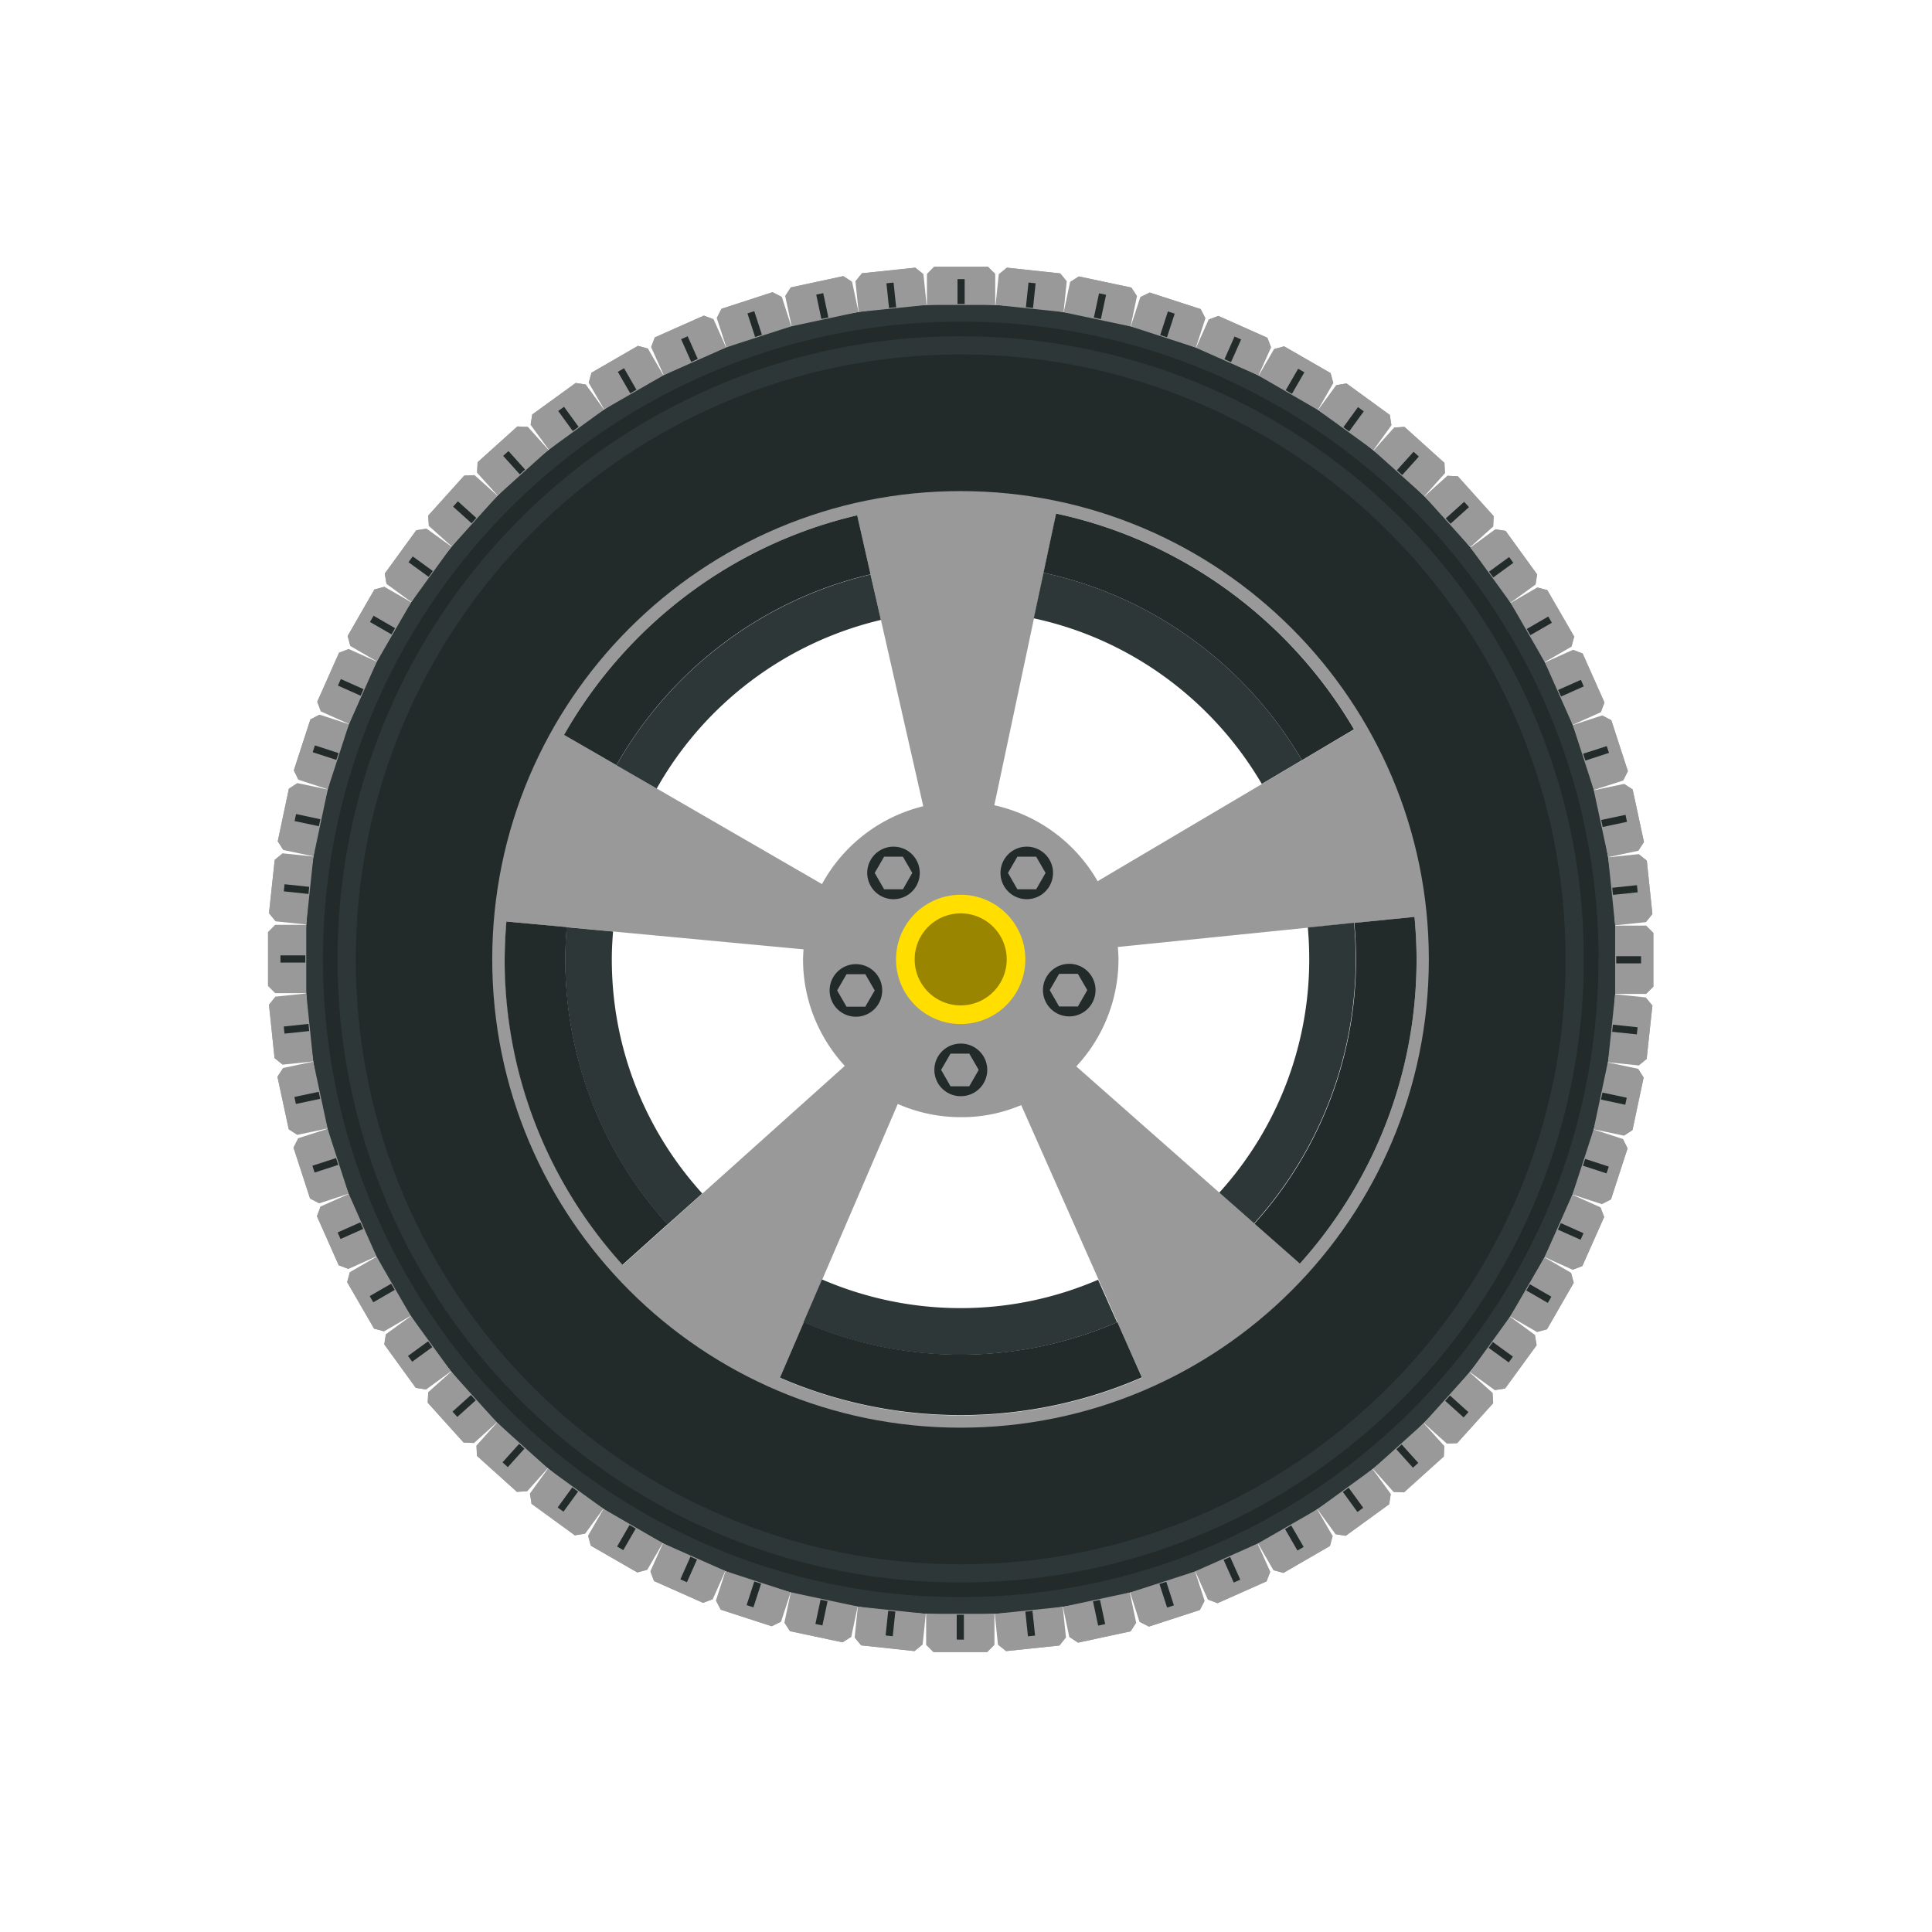 <svg width="91" height="91" fill="none" xmlns="http://www.w3.org/2000/svg"><path d="M56.237 64.651l.158-.09c.285-.165.57-.337.855-.517.053-.038.112-.068.165-.105.278-.18.555-.368.825-.563.045-.037.097-.067.142-.105.285-.21.563-.42.84-.645.03-.022.053-.045.083-.067C64.368 58.464 67.6 52.2 67.6 45.18c0-2.407-.382-4.725-1.087-6.9v-.015c-.12-.375-.256-.735-.39-1.102-.008-.023-.016-.045-.03-.068-.136-.345-.278-.69-.428-1.035-.008-.022-.023-.052-.03-.075a25.106 25.106 0 00-.488-1.012l-.022-.053c-3.72-7.185-11.212-12.097-19.86-12.097-1.748 0-3.443.21-5.07.585a22.389 22.389 0 00-14.378 10.755 22.265 22.265 0 00-2.82 9.142 22.249 22.249 0 005.685 16.845c.526.578 1.08 1.125 1.658 1.65l.165.143c.233.21.473.412.713.607.067.06.142.113.217.173.233.18.465.36.705.54l.233.165c.24.172.487.337.735.502a27.92 27.92 0 001.02.623l.202.112c.293.165.585.323.885.473l.135.067a22.234 22.234 0 009.915 2.318c3.578 0 6.96-.848 9.953-2.34.037-.015.074-.038.112-.053.315-.157.623-.322.922-.495l-.015.015zm4.988-5.13l-10.53-9.292a7.397 7.397 0 001.987-5.04c0-.195-.015-.39-.03-.585l13.973-1.418c.06.66.097 1.328.097 2.003 0 5.505-2.084 10.53-5.497 14.332zm2.557-25.162L51.7 41.506a7.466 7.466 0 00-4.867-3.577l2.917-13.74c5.97 1.275 11.032 5.047 14.032 10.162v.008zm-23.407-10.08l3.112 13.695a7.459 7.459 0 00-4.77 3.667l-12.15-7.027c2.918-5.138 7.898-8.963 13.808-10.343v.008zm-16.598 20.91c0-.6.03-1.193.083-1.785l13.987 1.312c-.007.158-.022.315-.022.473 0 1.935.75 3.69 1.965 5.017l-10.455 9.375c-3.443-3.81-5.55-8.857-5.55-14.385l-.008-.007zm12.96 19.71l5.55-12.9a7.388 7.388 0 002.97.622 7.122 7.122 0 002.843-.57l5.692 12.84a21.33 21.33 0 01-8.535 1.778c-3.03 0-5.902-.63-8.512-1.763l-.008-.007z" fill="#999"/><path d="M28.877 43.876c-.037.435-.06.87-.06 1.313 0 4.237 1.613 8.107 4.26 11.025l-1.635 1.462a18.56 18.56 0 01-4.822-12.488c0-.51.03-1.02.067-1.515l2.183.203h.007zm12.128-16.815c-5.123 1.2-9.443 4.523-11.97 8.985l1.897 1.095a16.481 16.481 0 0110.56-7.942l-.487-2.138zM61.6 43.688c.045.495.067.99.067 1.493a16.35 16.35 0 01-4.237 10.995l1.642 1.447a18.552 18.552 0 004.703-14.16l-2.183.225h.008zm-.278-7.882c-2.602-4.44-6.99-7.717-12.172-8.827l-.458 2.145c4.575.982 8.445 3.877 10.74 7.8l1.89-1.118zm-9.585 24.465a16.308 16.308 0 01-6.495 1.343c-2.31 0-4.522-.488-6.525-1.35l-.87 2.017a18.519 18.519 0 007.388 1.53c2.625 0 5.115-.547 7.38-1.53l-.893-2.002.015-.008z" fill="#2D3737"/><path d="M59.087 57.631a18.552 18.552 0 004.703-14.16l2.835-.285c.06.66.097 1.328.097 2.002 0 5.505-2.084 10.53-5.497 14.333l-2.138-1.883v-.007zm-5.302 7.252l-1.155-2.61a18.51 18.51 0 01-7.38 1.53c-2.617 0-5.123-.547-7.388-1.53l-1.125 2.618a21.34 21.34 0 008.513 1.762c3.023 0 5.917-.637 8.535-1.777v.007zM31.45 57.67a18.56 18.56 0 01-4.822-12.488c0-.51.03-1.02.067-1.515l-2.843-.262a23.505 23.505 0 00-.082 1.784c0 5.528 2.1 10.575 5.55 14.386l2.122-1.905h.008zm-4.883-23.055l2.468 1.425c2.527-4.463 6.84-7.786 11.97-8.986l-.63-2.782c-5.91 1.38-10.883 5.197-13.808 10.343zm34.755 1.192l2.453-1.455c-3-5.115-8.063-8.887-14.032-10.162l-.593 2.79c5.183 1.11 9.57 4.387 12.172 8.827z" fill="#222A2A"/><path d="M76.12 45.188c0-17.047-13.822-30.87-30.87-30.87-17.047 0-30.87 13.823-30.87 30.87 0 17.048 13.823 30.87 30.87 30.87 17.048 0 30.87-13.822 30.87-30.87zm-54.765 0c0-13.2 10.703-23.895 23.895-23.895 13.193 0 23.895 10.703 23.895 23.895 0 13.193-10.702 23.895-23.895 23.895-13.192 0-23.895-10.702-23.895-23.895z" fill="#2D3737"/><path d="M73.743 45.188c0-15.735-12.758-28.492-28.493-28.492S16.758 29.453 16.758 45.188c0 15.735 12.757 28.493 28.492 28.493 15.735 0 28.493-12.758 28.493-28.493zm-50.558 0c0-12.18 9.878-22.057 22.058-22.057S67.3 33.008 67.3 45.188c0 12.18-9.877 22.058-22.057 22.058-12.18 0-22.058-9.878-22.058-22.058z" fill="#222A2A"/><path d="M74.597 45.189a29.226 29.226 0 01-8.595 20.753 29.266 29.266 0 01-9.33 6.292 29.158 29.158 0 01-11.422 2.302 29.226 29.226 0 01-20.752-8.595 29.266 29.266 0 01-6.293-9.33 29.158 29.158 0 01-2.303-11.422 29.226 29.226 0 018.595-20.753 29.266 29.266 0 019.33-6.292A29.158 29.158 0 0145.25 15.84a29.226 29.226 0 0120.752 8.595 29.266 29.266 0 016.293 9.33 29.158 29.158 0 012.302 11.423zm-53.295 0c0 3.232.63 6.367 1.883 9.322a23.914 23.914 0 005.13 7.613 23.914 23.914 0 007.612 5.13 23.747 23.747 0 009.323 1.882c3.232 0 6.367-.63 9.322-1.882a23.914 23.914 0 007.613-5.13 23.914 23.914 0 005.13-7.613 23.747 23.747 0 001.882-9.322c0-3.233-.63-6.368-1.882-9.323a23.914 23.914 0 00-5.13-7.612 23.914 23.914 0 00-7.613-5.13 23.747 23.747 0 00-9.322-1.883c-3.233 0-6.368.63-9.323 1.883a23.914 23.914 0 00-7.612 5.13 23.914 23.914 0 00-5.13 7.612 23.747 23.747 0 00-1.883 9.323zm53.993 0c0-16.59-13.448-30.038-30.038-30.038S15.212 28.6 15.212 45.19 28.66 75.226 45.25 75.226 75.287 61.78 75.287 45.19h.008zm-53.295 0C22 32.34 32.41 21.93 45.257 21.93c12.848 0 23.258 10.41 23.258 23.258 0 12.847-10.41 23.257-23.258 23.257C32.41 68.446 22 58.036 22 45.19z" fill="#222A2A"/><path d="M19.502 45.189c0-6.878 2.678-13.343 7.545-18.21 4.86-4.86 11.333-7.545 18.21-7.545 6.878 0 13.343 2.677 18.21 7.545 4.86 4.86 7.545 11.332 7.545 18.21 0 6.877-2.677 13.342-7.545 18.21-4.86 4.86-11.332 7.545-18.21 7.545-6.877 0-13.342-2.678-18.21-7.545-4.86-4.86-7.545-11.333-7.545-18.21zm50.805 0c0-6.69-2.61-12.983-7.342-17.715C58.232 22.74 51.94 20.13 45.25 20.13c-6.69 0-12.983 2.61-17.715 7.343-4.733 4.732-7.343 11.025-7.343 17.715 0 6.69 2.61 12.982 7.343 17.715 4.732 4.732 11.025 7.342 17.715 7.342 6.69 0 12.982-2.61 17.715-7.342 4.732-4.733 7.342-11.025 7.342-17.715z" fill="#222A2A"/><path d="M77.875 43.943l-.345-.345h-1.455v3.218h1.455l.345-.345v-2.528z" fill="#999"/><path d="M77.53 46.816l.345-.345v-2.528l-.345-.345" fill="#999"/><path d="M77.297 45.376v-.338h-1.17v.338h1.17z" fill="#222A2A"/><path d="M77.567 40.538l-.382-.307-1.44.15.33 3.203 1.447-.15.308-.383-.263-2.513z" fill="#999"/><path d="M77.522 43.434l.308-.383-.263-2.513-.382-.307" fill="#999"/><path d="M77.137 42.028l-.035-.336-1.164.123.035.335 1.164-.122z" fill="#222A2A"/><path d="M76.9 37.186l-.405-.263-1.425.3.675 3.15 1.418-.3.27-.412-.533-2.475z" fill="#999"/><path d="M77.162 40.073l.27-.412-.532-2.475-.405-.263" fill="#999"/><path d="M76.634 38.71l-.07-.33-1.145.242.07.33 1.145-.243z" fill="#222A2A"/><path d="M75.895 33.924l-.435-.225-1.38.45.99 3.06 1.38-.443.225-.442-.78-2.4z" fill="#999"/><path d="M76.45 36.766l.225-.442-.78-2.4-.435-.225" fill="#999"/><path d="M75.785 35.462l-.104-.32-1.113.36.105.322 1.112-.362z" fill="#222A2A"/><path d="M74.545 30.78l-.457-.172-1.32.593 1.305 2.94 1.327-.593.173-.457-1.028-2.31z" fill="#999"/><path d="M75.4 33.548l.172-.457-1.027-2.31-.458-.173" fill="#999"/><path d="M74.598 32.33l-.137-.308-1.07.476.138.308 1.069-.476z" fill="#222A2A"/><path d="M72.88 27.796l-.472-.127-1.253.727 1.605 2.79 1.26-.727.127-.473-1.267-2.19z" fill="#999"/><path d="M74.02 30.459l.127-.473-1.267-2.19-.472-.127" fill="#999"/><path d="M73.096 29.332l-.17-.292-1.013.585.17.292 1.013-.585z" fill="#222A2A"/><path d="M70.915 25.006l-.487-.075-1.17.855 1.89 2.603 1.177-.855.075-.48-1.485-2.048z" fill="#999"/><path d="M72.325 27.534l.075-.48-1.485-2.048-.488-.075" fill="#999"/><path d="M71.28 26.511l-.198-.273-.946.688.198.273.947-.688z" fill="#222A2A"/><path d="M68.665 22.433l-.495-.022-1.073.967 2.153 2.393 1.08-.968.022-.495-1.687-1.875z" fill="#999"/><path d="M70.33 24.803l.022-.495-1.687-1.875-.495-.022" fill="#999"/><path d="M69.19 23.887l-.225-.251-.87.783.226.25.87-.782z" fill="#222A2A"/><path d="M66.153 20.108l-.488.03-.968 1.08 2.393 2.153.968-1.08-.023-.488-1.882-1.695z" fill="#999"/><path d="M68.058 22.29l-.023-.487-1.882-1.695-.488.03" fill="#999"/><path d="M66.83 21.504l-.25-.225-.783.869.251.226.783-.87z" fill="#222A2A"/><path d="M63.423 18.061l-.488.082-.855 1.17 2.61 1.89.848-1.17-.075-.487-2.04-1.485z" fill="#999"/><path d="M65.537 20.034l-.075-.488-2.04-1.485-.487.082" fill="#999"/><path d="M64.236 19.375l-.273-.199-.688.947.273.198.688-.946z" fill="#222A2A"/><path d="M60.483 16.314l-.473.127-.727 1.253 2.79 1.612.727-1.26-.127-.473-2.19-1.26z" fill="#999"/><path d="M62.8 18.046l-.127-.473-2.19-1.26-.473.128" fill="#999"/><path d="M61.438 17.536l-.293-.168-.585 1.013.293.169.585-1.014z" fill="#222A2A"/><path d="M57.385 14.88l-.457.173-.593 1.328 2.94 1.305.593-1.32-.173-.458-2.31-1.027z" fill="#999"/><path d="M59.867 16.366l-.172-.458-2.31-1.027-.457.172" fill="#999"/><path d="M58.459 15.989l-.309-.138-.476 1.07.309.136.476-1.068z" fill="#222A2A"/><path d="M54.152 13.779l-.442.217-.45 1.38 3.067.998.45-1.38-.225-.435-2.4-.78z" fill="#999"/><path d="M56.778 14.994l-.225-.435-2.4-.78-.443.217" fill="#999"/><path d="M55.33 14.774l-.32-.105-.362 1.113.32.104.362-1.112z" fill="#222A2A"/><path d="M50.815 13.021l-.412.262-.3 1.426 3.15.667.3-1.425-.263-.405-2.475-.525z" fill="#999"/><path d="M53.552 13.951l-.262-.405-2.475-.525-.413.262" fill="#999"/><path d="M52.097 13.885l-.33-.07-.244 1.144.33.07.244-1.144z" fill="#222A2A"/><path d="M47.425 12.608l-.382.315-.15 1.44 3.202.338.15-1.448-.307-.375-2.513-.27z" fill="#999"/><path d="M50.245 13.253l-.307-.375-2.513-.27-.383.315" fill="#999"/><path d="M48.78 13.343l-.336-.035-.123 1.164.336.035.122-1.164z" fill="#222A2A"/><path d="M44.005 12.563l-.345.345v1.456h3.217v-1.456l-.345-.345h-2.527z" fill="#999"/><path d="M46.877 12.909l-.345-.346h-2.527l-.345.345" fill="#999"/><path d="M45.437 13.148H45.1v1.17h.337v-1.17z" fill="#222A2A"/><path d="M40.6 12.87l-.308.383.15 1.44 3.203-.33-.15-1.447-.383-.308-2.512.263z" fill="#999"/><path d="M43.495 12.916l-.383-.308-2.512.263-.308.382" fill="#999"/><path d="M42.088 13.309l-.336.035.123 1.164.335-.035-.122-1.164z" fill="#222A2A"/><path d="M37.247 13.538l-.262.405.3 1.425 3.15-.675-.3-1.417-.413-.27-2.475.532z" fill="#999"/><path d="M40.135 13.276l-.413-.27-2.475.532-.262.405" fill="#999"/><path d="M38.775 13.808l-.33.07.243 1.144.33-.07-.243-1.144z" fill="#222A2A"/><path d="M33.985 14.544l-.225.435.45 1.38 3.06-.99-.443-1.38-.442-.225-2.4.78z" fill="#999"/><path d="M36.828 13.989l-.443-.225-2.4.78-.225.435" fill="#999"/><path d="M35.527 14.657l-.321.104.361 1.113.321-.104-.361-1.113z" fill="#222A2A"/><path d="M30.842 15.893l-.172.458.592 1.32 2.94-1.305-.592-1.328-.458-.172-2.31 1.027z" fill="#999"/><path d="M33.61 15.038l-.458-.172-2.31 1.027-.172.458" fill="#999"/><path d="M32.39 15.839l-.309.137.476 1.069.308-.138-.475-1.068z" fill="#222A2A"/><path d="M27.858 17.558l-.128.473.727 1.253 2.79-1.605-.727-1.26-.473-.128-2.19 1.267z" fill="#999"/><path d="M30.52 16.419l-.473-.128-2.19 1.267-.127.473" fill="#999"/><path d="M29.393 17.345l-.292.169.585 1.013.292-.169-.585-1.013z" fill="#222A2A"/><path d="M25.068 19.524l-.075.487.855 1.17 2.602-1.89-.855-1.177-.48-.075-2.047 1.485z" fill="#999"/><path d="M27.595 18.114l-.48-.075-2.047 1.485-.075.487" fill="#999"/><path d="M26.565 19.16l-.273.198.688.947.273-.199-.688-.947z" fill="#222A2A"/><path d="M22.495 21.773l-.023.495.968 1.073 2.392-2.153-.967-1.08-.495-.022-1.875 1.687z" fill="#999"/><path d="M24.865 20.108l-.495-.022-1.875 1.687-.023.495" fill="#999"/><path d="M23.95 21.246l-.25.226.782.87.25-.226-.782-.87z" fill="#222A2A"/><path d="M20.17 24.286l.03.487 1.08.968 2.152-2.393-1.08-.967-.487.022-1.695 1.883z" fill="#999"/><path d="M22.352 22.38l-.487.023-1.695 1.883.03.487" fill="#999"/><path d="M21.567 23.613l-.225.251.869.783.226-.25-.87-.784z" fill="#222A2A"/><path d="M18.123 27.016l.082.487 1.17.855 1.89-2.61-1.17-.847-.487.075-1.485 2.04z" fill="#999"/><path d="M20.095 24.9l-.487.076-1.485 2.04.082.487" fill="#999"/><path d="M19.44 26.208l-.199.273.947.688.198-.273-.946-.688z" fill="#222A2A"/><path d="M16.375 29.956l.128.473 1.252.727 1.613-2.79-1.26-.727-.473.127-1.26 2.19z" fill="#999"/><path d="M18.108 27.639l-.473.127-1.26 2.19.128.473" fill="#999"/><path d="M17.596 29.003l-.169.293 1.014.585.168-.293-1.013-.585z" fill="#222A2A"/><path d="M14.943 33.053l.172.458 1.328.592 1.305-2.94-1.32-.592-.458.172-1.027 2.31z" fill="#999"/><path d="M16.428 30.57l-.458.173-1.027 2.31.172.458" fill="#999"/><path d="M16.055 31.984l-.138.309 1.07.476.136-.309-1.069-.476z" fill="#222A2A"/><path d="M13.84 36.286l.218.442 1.38.45.997-3.067-1.38-.45-.435.225-.78 2.4z" fill="#999"/><path d="M15.055 33.66l-.435.226-.78 2.4.218.442" fill="#999"/><path d="M14.832 35.11l-.104.32 1.113.362.104-.321-1.113-.362z" fill="#222A2A"/><path d="M13.082 39.624l.263.412 1.425.3.668-3.15-1.426-.3-.405.263-.524 2.475z" fill="#999"/><path d="M14.012 36.886l-.405.263-.524 2.475.262.412" fill="#999"/><path d="M13.946 38.343l-.07.33 1.144.244.07-.33-1.144-.244z" fill="#222A2A"/><path d="M12.67 43.013l.315.383 1.44.15.337-3.203-1.447-.15-.375.308-.27 2.512z" fill="#999"/><path d="M13.315 40.193l-.375.308-.27 2.512.315.383" fill="#999"/><path d="M13.402 41.649l-.035.335 1.163.123.035-.336-1.163-.122z" fill="#222A2A"/><path d="M12.625 46.434l.345.345h1.455V43.56H12.97l-.345.345v2.528z" fill="#999"/><path d="M12.97 43.561l-.345.345v2.528l.345.345" fill="#999"/><path d="M13.21 45.001v.338h1.17V45h-1.17z" fill="#222A2A"/><path d="M12.932 49.839l.383.307 1.44-.15-.33-3.203-1.448.15-.307.383.262 2.513z" fill="#999"/><path d="M12.977 46.944l-.307.382.262 2.513.383.307" fill="#999"/><path d="M13.365 48.35l.035.336 1.164-.123-.035-.335-1.164.122z" fill="#222A2A"/><path d="M13.6 53.19l.405.263 1.425-.3-.675-3.15-1.417.3-.27.413.532 2.475z" fill="#999"/><path d="M13.338 50.303l-.27.413.532 2.475.405.262" fill="#999"/><path d="M13.867 51.668l.07.33 1.145-.243-.07-.33-1.145.243z" fill="#222A2A"/><path d="M14.605 56.453l.435.225 1.38-.45-.99-3.06-1.38.443-.225.443.78 2.4z" fill="#999"/><path d="M14.05 53.61l-.225.443.78 2.4.435.225" fill="#999"/><path d="M14.715 54.908l.104.321 1.113-.361-.104-.321-1.113.361z" fill="#222A2A"/><path d="M15.955 59.596l.458.172 1.32-.592-1.306-2.94-1.327.592-.172.458 1.027 2.31z" fill="#999"/><path d="M15.1 56.829l-.172.457 1.027 2.31.458.173" fill="#999"/><path d="M15.903 58.05l.137.309 1.069-.476-.137-.308-1.07.476z" fill="#222A2A"/><path d="M17.62 62.58l.473.128 1.252-.727-1.605-2.79-1.26.727-.128.473 1.268 2.19z" fill="#999"/><path d="M16.48 59.919l-.128.472 1.268 2.19.473.127" fill="#999"/><path d="M17.413 61.048l.169.292 1.013-.585-.169-.292-1.013.585z" fill="#222A2A"/><path d="M19.585 65.37l.488.076 1.17-.855-1.89-2.603-1.178.855-.075.48 1.485 2.048z" fill="#999"/><path d="M18.175 62.843l-.075.48 1.485 2.048.488.075" fill="#999"/><path d="M19.217 63.866l.198.273.947-.688-.198-.273-.947.688z" fill="#222A2A"/><path d="M21.835 67.944l.495.022 1.073-.967-2.153-2.393-1.08.968-.023.495 1.688 1.874z" fill="#999"/><path d="M20.17 65.574l-.023.495 1.688 1.875.495.022" fill="#999"/><path d="M21.314 66.49l.226.25.87-.783-.227-.25-.869.782z" fill="#222A2A"/><path d="M24.348 70.268l.487-.03.968-1.08-2.393-2.152-.967 1.08.022.487 1.883 1.695z" fill="#999"/><path d="M22.443 68.086l.022.487 1.883 1.695.487-.03" fill="#999"/><path d="M23.669 68.878l.25.226.783-.87-.25-.225-.783.87z" fill="#222A2A"/><path d="M27.077 72.316l.488-.083.855-1.17-2.61-1.89-.848 1.17.075.488 2.04 1.485z" fill="#999"/><path d="M24.962 70.344l.075.487 2.04 1.485.488-.082" fill="#999"/><path d="M26.267 71.004l.274.198.687-.946-.273-.199-.688.947z" fill="#222A2A"/><path d="M30.018 74.063l.472-.127.728-1.253-2.79-1.612-.728 1.26.128.472 2.19 1.26z" fill="#999"/><path d="M27.7 72.331l.128.473 2.19 1.26.472-.128" fill="#999"/><path d="M29.066 72.844l.292.168.585-1.013-.292-.169-.585 1.014z" fill="#222A2A"/><path d="M33.115 75.496l.458-.173.592-1.327-2.94-1.305-.592 1.32.172.457 2.31 1.028z" fill="#999"/><path d="M30.633 74.01l.172.458 2.31 1.028.458-.173" fill="#999"/><path d="M32.046 74.39l.308.136.476-1.069-.308-.137-.476 1.07z" fill="#222A2A"/><path d="M36.347 76.598l.443-.217.45-1.38-3.068-.998-.45 1.38.225.435 2.4.78z" fill="#999"/><path d="M33.722 75.383l.225.435 2.4.78.443-.217" fill="#999"/><path d="M35.167 75.603l.32.104.362-1.113-.32-.104-.362 1.113z" fill="#222A2A"/><path d="M39.685 77.356l.412-.262.3-1.425-3.15-.668-.3 1.425.263.405 2.475.525z" fill="#999"/><path d="M36.947 76.426l.263.405 2.475.525.412-.263" fill="#999"/><path d="M38.407 76.491l.33.07.243-1.144-.33-.07-.243 1.144z" fill="#222A2A"/><path d="M43.075 77.768l.383-.315.15-1.44-3.203-.337-.15 1.447.308.375 2.512.27z" fill="#999"/><path d="M40.255 77.124l.308.375 2.512.27.383-.316" fill="#999"/><path d="M41.714 77.033l.336.035.122-1.163-.335-.035-.123 1.163z" fill="#222A2A"/><path d="M46.495 77.814l.345-.345v-1.455h-3.217v1.455l.345.345h2.527z" fill="#999"/><path d="M43.623 77.469l.345.345h2.527l.345-.345" fill="#999"/><path d="M45.063 77.228h.337v-1.17h-.337v1.17z" fill="#222A2A"/><path d="M49.9 77.506l.308-.382-.15-1.44-3.203.33.15 1.447.383.308 2.512-.263z" fill="#999"/><path d="M47.005 77.461l.382.308 2.513-.263.307-.382" fill="#999"/><path d="M48.418 77.073l.335-.035-.122-1.163-.336.035.123 1.163z" fill="#222A2A"/><path d="M53.252 76.838l.263-.405-.3-1.425-3.15.675.3 1.418.412.27 2.475-.533z" fill="#999"/><path d="M50.365 77.1l.412.27 2.475-.532.263-.405" fill="#999"/><path d="M51.725 76.568l.33-.07-.244-1.144-.33.07.244 1.144z" fill="#222A2A"/><path d="M56.515 75.834l.225-.435-.45-1.38-3.06.99.443 1.38.442.225 2.4-.78z" fill="#999"/><path d="M53.672 76.388l.443.225 2.4-.78.225-.435" fill="#999"/><path d="M54.973 75.72l.32-.105-.36-1.112-.322.104.362 1.113z" fill="#222A2A"/><path d="M59.657 74.484l.173-.458-.593-1.32-2.94 1.305.593 1.328.457.172 2.31-1.027z" fill="#999"/><path d="M56.89 75.338l.458.173 2.31-1.028.172-.457" fill="#999"/><path d="M58.11 74.541l.308-.137-.476-1.069-.308.138.476 1.068z" fill="#222A2A"/><path d="M62.642 72.818l.128-.472-.728-1.253-2.79 1.605.728 1.26.472.128 2.19-1.268z" fill="#999"/><path d="M59.98 73.958l.473.128 2.19-1.268.127-.472" fill="#999"/><path d="M61.112 73.033l.292-.169-.585-1.013-.292.169.585 1.013z" fill="#222A2A"/><path d="M65.432 70.853l.075-.487-.855-1.17-2.602 1.89.855 1.177.48.075 2.047-1.485z" fill="#999"/><path d="M62.905 72.263l.48.075 2.047-1.485.075-.487" fill="#999"/><path d="M63.937 71.217l.273-.198-.687-.947-.273.199.687.946z" fill="#222A2A"/><path d="M68.005 68.603l.023-.495-.968-1.072-2.392 2.152.967 1.08.495.023 1.875-1.688z" fill="#999"/><path d="M65.635 70.268l.495.023 1.875-1.688.023-.495" fill="#999"/><path d="M66.552 69.131l.251-.226-.783-.87-.25.227.782.87z" fill="#222A2A"/><path d="M70.33 66.091l-.03-.487-1.08-.968-2.152 2.393 1.08.967.487-.022 1.695-1.883z" fill="#999"/><path d="M68.147 67.996l.488-.022 1.695-1.883-.03-.487" fill="#999"/><path d="M68.939 66.763l.226-.25-.87-.784-.226.251.87.783z" fill="#222A2A"/><path d="M72.377 63.361l-.082-.487-1.17-.855-1.89 2.61 1.17.847.487-.075 1.485-2.04z" fill="#999"/><path d="M70.405 65.476l.487-.075 1.486-2.04-.083-.487" fill="#999"/><path d="M71.063 64.172l.198-.273-.946-.688-.198.273.946.688z" fill="#222A2A"/><path d="M74.125 60.421l-.128-.472-1.252-.728-1.613 2.79 1.26.728.473-.128 1.26-2.19z" fill="#999"/><path d="M72.392 62.739l.473-.128 1.26-2.19-.128-.472" fill="#999"/><path d="M72.903 61.368l.169-.292-1.013-.585-.169.292 1.013.585z" fill="#222A2A"/><path d="M75.557 57.323l-.172-.457-1.328-.593-1.305 2.94 1.32.593.458-.173 1.027-2.31z" fill="#999"/><path d="M74.073 59.806l.457-.173 1.028-2.31-.173-.457" fill="#999"/><path d="M74.448 58.394l.137-.308-1.068-.476-.138.308 1.07.476z" fill="#222A2A"/><path d="M76.66 54.091l-.218-.442-1.38-.45-.997 3.067 1.38.45.435-.225.78-2.4z" fill="#999"/><path d="M75.445 56.716l.435-.225.78-2.4-.217-.442" fill="#999"/><path d="M75.67 55.268l.105-.32-1.113-.362-.104.32 1.113.362z" fill="#222A2A"/><path d="M77.418 50.754l-.263-.413-1.425-.3-.668 3.15 1.425.3.406-.263.525-2.474z" fill="#999"/><path d="M76.487 53.491l.405-.262.525-2.475-.262-.413" fill="#999"/><path d="M76.552 52.035l.07-.33-1.144-.244-.07.33 1.144.244z" fill="#222A2A"/><path d="M77.83 47.364l-.315-.383-1.44-.15-.338 3.203 1.448.15.375-.308.27-2.512z" fill="#999"/><path d="M77.185 50.184l.375-.308.27-2.512-.315-.383" fill="#999"/><path d="M77.098 48.721l.035-.335-1.163-.123-.036.336 1.164.122z" fill="#222A2A"/><path d="M45.25 48.234a3.045 3.045 0 100-6.09 3.045 3.045 0 000 6.09z" fill="#FFDE00"/><path d="M45.25 47.356a2.167 2.167 0 100-4.335 2.167 2.167 0 000 4.335z" fill="#998500"/><path d="M40.315 47.889a1.238 1.238 0 100-2.476 1.238 1.238 0 000 2.476z" fill="#222A2A"/><path d="M40.757 45.886h-.885l-.442.765.442.765h.885l.443-.765-.443-.765z" fill="#999"/><path d="M42.085 42.353a1.237 1.237 0 100-2.474 1.237 1.237 0 000 2.474z" fill="#222A2A"/><path d="M42.528 40.35h-.885l-.443.766.443.772h.885l.442-.772-.442-.765z" fill="#999"/><path d="M48.362 42.353a1.237 1.237 0 100-2.474 1.237 1.237 0 000 2.474z" fill="#222A2A"/><path d="M48.805 40.35h-.885l-.443.766.443.772h.885l.443-.772-.443-.765z" fill="#999"/><path d="M45.213 51.63a1.238 1.238 0 100-2.474 1.238 1.238 0 000 2.475z" fill="#222A2A"/><path d="M45.655 49.628h-.885l-.442.765.442.773h.885l.443-.773-.443-.765z" fill="#999"/><path d="M50.328 47.873a1.238 1.238 0 100-2.475 1.238 1.238 0 000 2.475z" fill="#222A2A"/><path d="M50.77 45.87h-.885l-.442.766.442.772h.885l.443-.772-.443-.765z" fill="#999"/></svg>